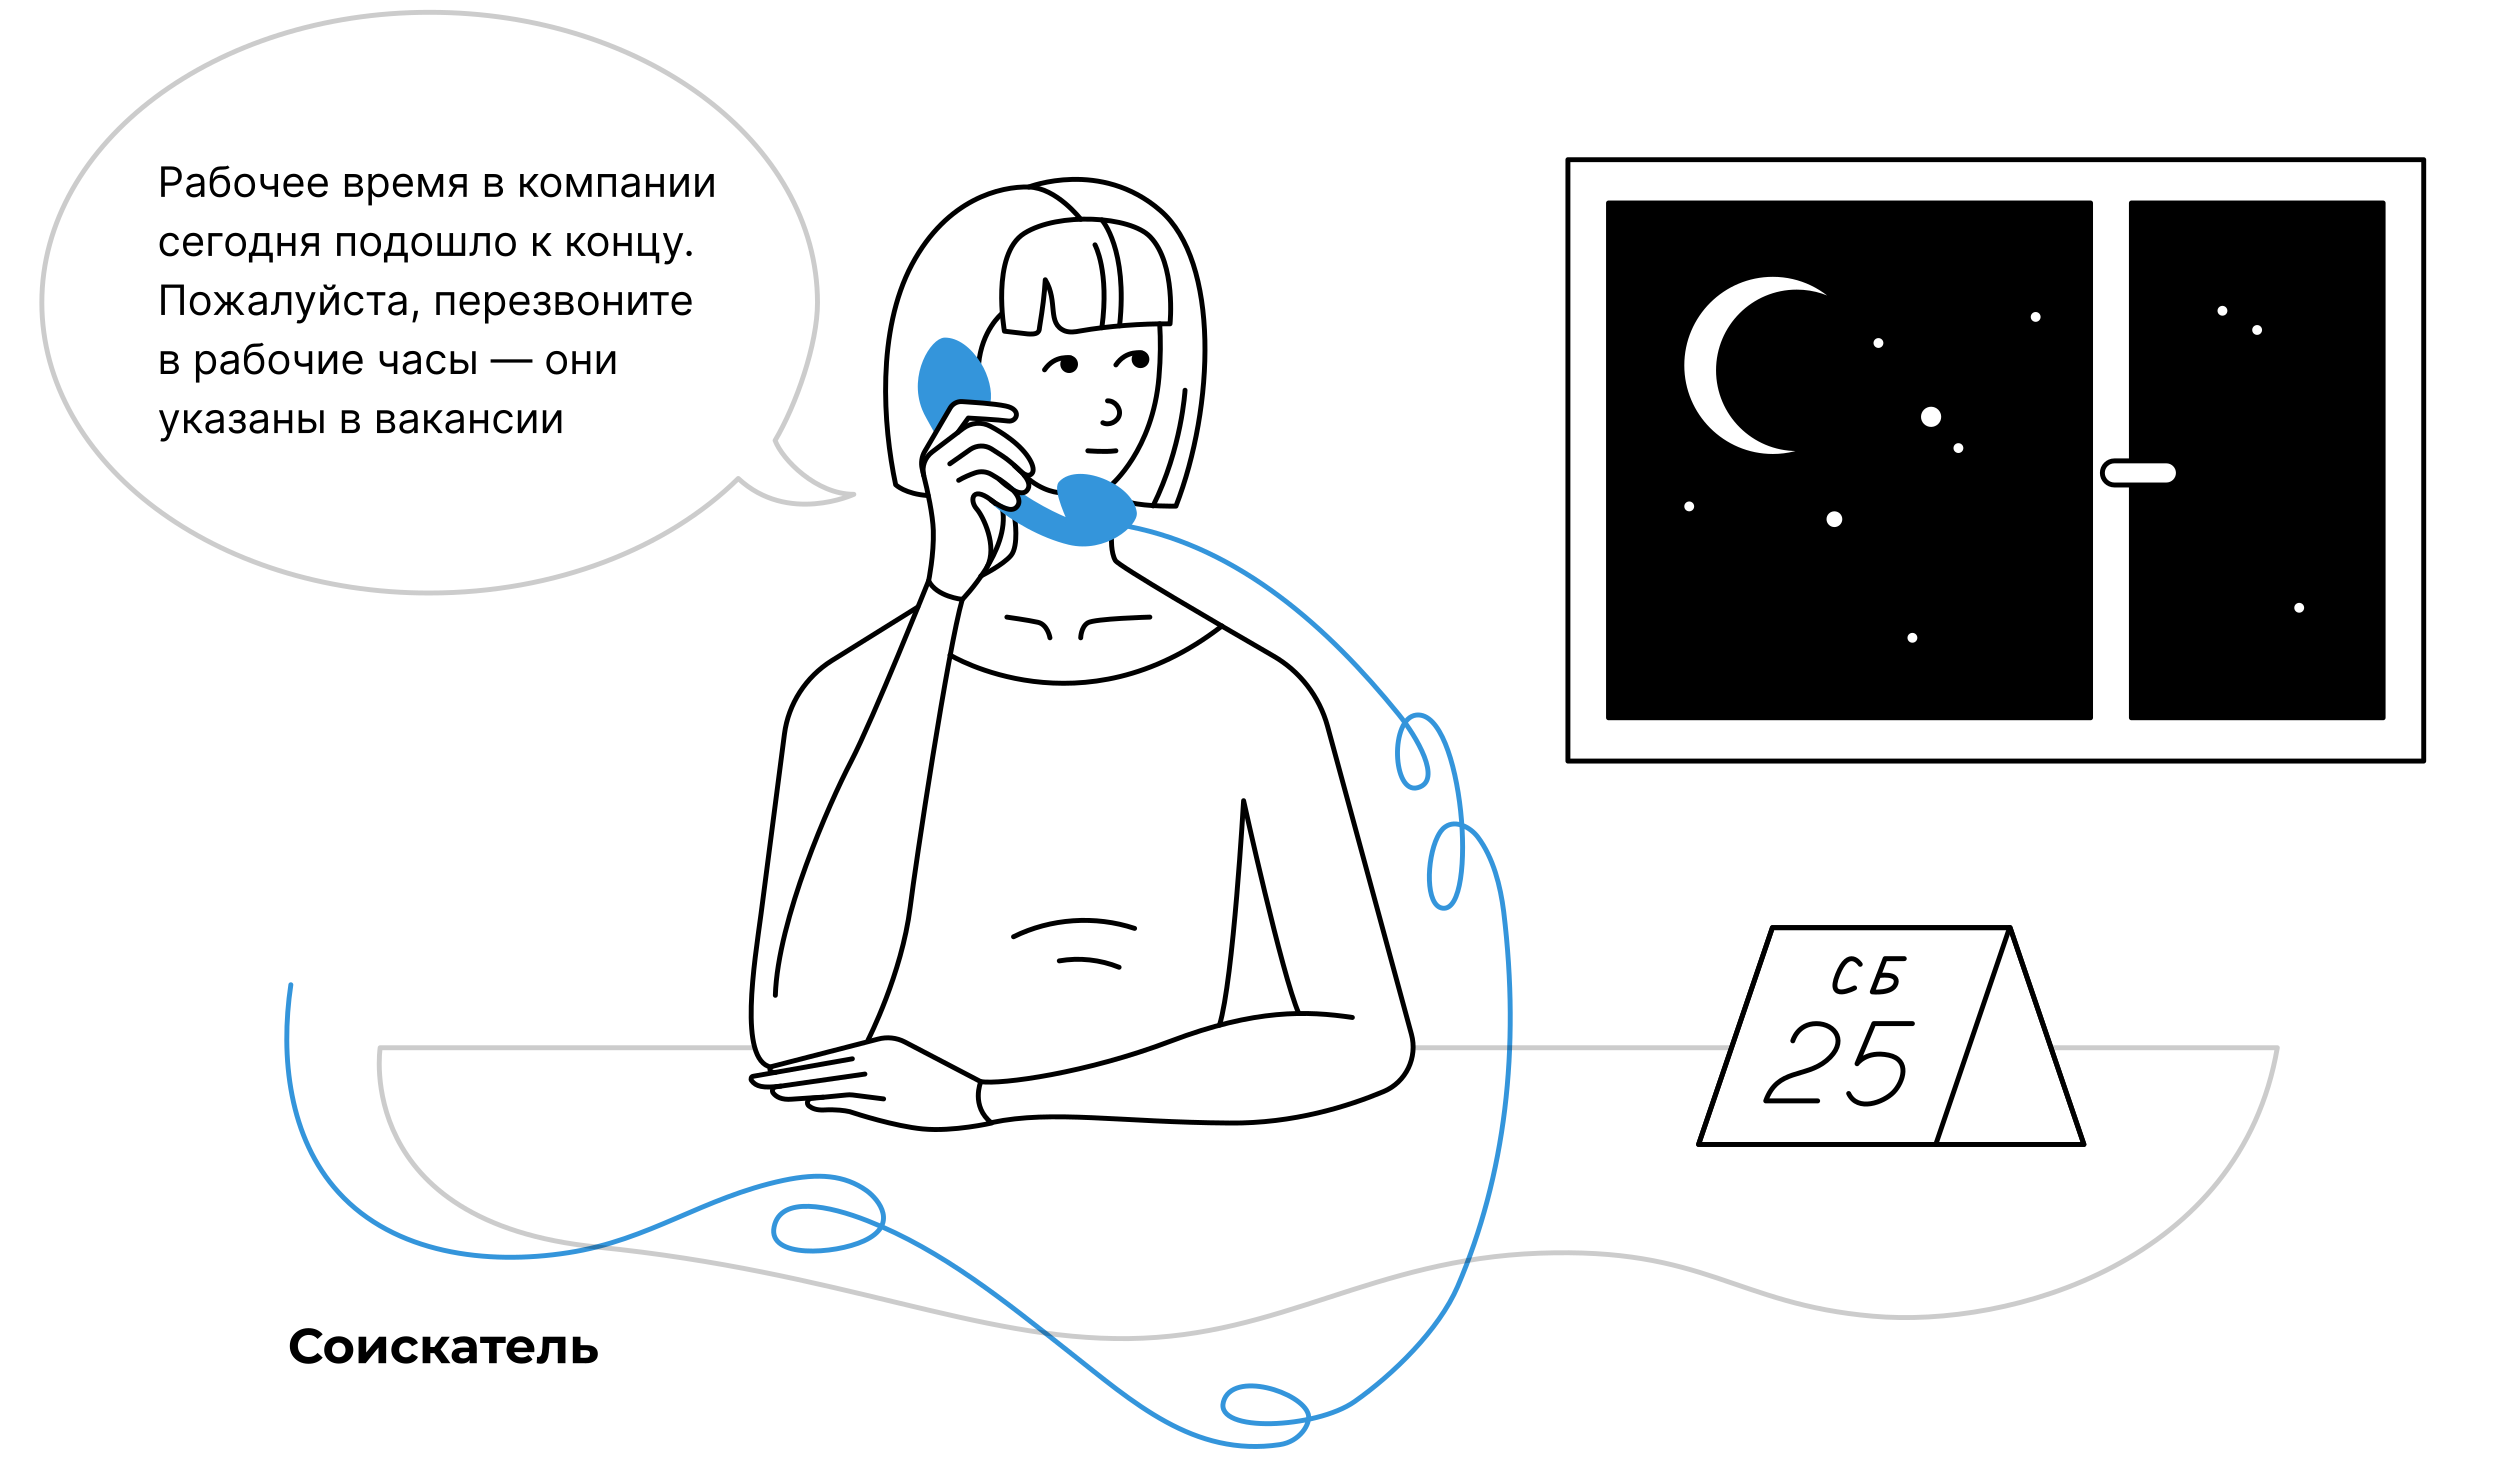 <?xml version="1.0" encoding="UTF-8"?> <svg xmlns="http://www.w3.org/2000/svg" width="1016" height="599" viewBox="0 0 1016 599" fill="none"> <rect width="1016" height="599" fill="white"></rect> <path d="M471.3 131.6C471.7 138.1 471.7 145.4 471 153.3C468.5 182.9 451.6 197.1 451.6 197.1" stroke="black" stroke-width="2" stroke-miterlimit="10" stroke-linecap="round" stroke-linejoin="round"></path> <path d="M430.8 200.2C430.8 200.2 424 200.3 416.3 193.2" stroke="black" stroke-width="2" stroke-miterlimit="10" stroke-linecap="round" stroke-linejoin="round"></path> <path d="M407 127.6C407 127.6 399 134.2 397.7 148" stroke="black" stroke-width="2" stroke-miterlimit="10" stroke-linecap="round" stroke-linejoin="round"></path> <path d="M418.1 76C418.1 76 447.3 64.6 471.5 85.5C495.7 106.3 493.6 165.3 477.9 205.7C477.9 205.7 466 205.9 459.6 204.3" stroke="black" stroke-width="2" stroke-miterlimit="10" stroke-linecap="round" stroke-linejoin="round"></path> <path d="M412.4 210.6C412.4 210.6 414.1 221.8 410.9 225.7C407.7 229.6 398.6 234.1 398.6 234.1" stroke="black" stroke-width="2" stroke-miterlimit="10" stroke-linecap="round" stroke-linejoin="round"></path> <path d="M451.7 218.4C451.7 218.4 451.4 224.6 453.3 227.8C454.6 230 494.1 253.1 517.5 266.6C528.3 272.8 536.2 283.1 539.5 295.1L573.6 420.3C576.2 429.8 571.4 439.8 562.3 443.6C548.2 449.5 525.7 456.7 499.6 456.4C455.1 456.1 427.7 451 403.1 456.2" stroke="black" stroke-width="2" stroke-miterlimit="10" stroke-linecap="round" stroke-linejoin="round"></path> <path d="M475.5 131.6C463.9 131.5 450.4 132.5 439 134.5C436.9 134.9 434.8 135.2 432.8 134.5C425.3 131.5 430.2 122.6 424.8 113.7C424.4 120.1 423.8 124.8 422.5 132.8C422.4 133.6 422.4 134.5 421.8 135C421 135.9 418.7 135.8 417.6 135.7C414.5 135.3 411.3 135 408.2 134.6C408.2 134.6 402.6 103.4 416.3 94.8C430 86.2 459.4 87.7 467.5 96.3C478 107.3 475.5 131.6 475.5 131.6Z" stroke="black" stroke-width="2" stroke-miterlimit="10" stroke-linecap="round" stroke-linejoin="round"></path> <path d="M458.9 214C503.8 222.9 539.6 254.8 568.4 290.3C575.6 299.2 586.4 317.3 576.2 320.1C565.8 323 564.8 291.8 575.6 290.6C594.6 288.5 601 370.6 586.4 369.1C579.2 368.4 579.7 349.2 584.2 340.1C585 338.5 585.9 337 587.4 336C591.6 333.1 597.5 336.1 600.6 340.2C606.9 348.6 609.8 360.1 611.1 370.5C617.9 426.5 611.7 477.9 592.4 522.8C584.8 540.4 566.2 558.6 550.5 569.6C534.8 580.6 493.7 582.5 497.2 569.7C500.8 556.8 529.2 565.7 531.7 574.8C532.7 578.6 528.3 585.9 520.1 587.1C485.1 592.3 460.3 569.7 434.5 549.4C408.7 529.1 383.1 508.1 352.5 496.1C337 490 317.2 485.8 314.6 498.6C311.9 511.5 339.1 509.8 351.1 504.3C365.2 497.8 357.3 487.6 352.2 483.9C343.2 477.5 332.7 476.7 318.4 479.7C285.6 486.7 264 504 230.9 509.1C197.8 514.3 160.2 509.4 137.6 484.6C117.5 462.6 113.8 429.7 118.2 400.2" stroke="#3495DB" stroke-width="2" stroke-miterlimit="10" stroke-linecap="round" stroke-linejoin="round"></path> <path d="M411.9 380.7C427 373.2 445.1 372 461.1 377.3" stroke="black" stroke-width="2" stroke-miterlimit="10" stroke-linecap="round" stroke-linejoin="round"></path> <path d="M430.5 390.5C438.6 389.1 447.1 390 454.8 393.1" stroke="black" stroke-width="2" stroke-miterlimit="10" stroke-linecap="round" stroke-linejoin="round"></path> <path d="M450.1 162.9C453 162.8 455.5 165.8 454.9 168.6C454.3 171.4 450.7 173.1 448.2 171.8" stroke="black" stroke-width="2" stroke-miterlimit="10" stroke-linecap="round" stroke-linejoin="round"></path> <path opacity="0.2" d="M174.616 5C261.655 5 332.231 57.811 332.231 123C332.231 139.833 323.595 164.477 315 179C317.905 186.757 331.747 200.896 347 200.896C347 200.896 320.246 213.274 300.03 194.46C271.219 222.846 225.701 241 174.494 241C87.576 241.165 17 188.189 17 123C17 57.811 87.576 5 174.616 5Z" stroke="black" stroke-width="2" stroke-miterlimit="10" stroke-linecap="round" stroke-linejoin="round"></path> <path d="M401.5 163.5C402.4 159.3 400.8 152.9 397.8 148.1C393.8 141.7 388.7 138.2 384 138.2C379.3 138.2 370.2 152.2 375.7 166.1C376.4 168 378.3 171.1 380.3 174.8L387.7 163L401.5 163.5Z" fill="#3495DB" stroke="#3495DB" stroke-width="2" stroke-miterlimit="10" stroke-linecap="round" stroke-linejoin="round"></path> <path d="M463.5 148.6C464.936 148.6 466.1 147.436 466.1 146C466.1 144.564 464.936 143.4 463.5 143.4C462.064 143.4 460.9 144.564 460.9 146C460.9 147.436 462.064 148.6 463.5 148.6Z" fill="black" stroke="black" stroke-width="2" stroke-miterlimit="10" stroke-linecap="round" stroke-linejoin="round"></path> <path d="M464.2 143.5C464.2 143.5 457.8 142 453.5 148.3" stroke="black" stroke-width="2" stroke-miterlimit="10" stroke-linecap="round" stroke-linejoin="round"></path> <path d="M434.5 150.6C435.936 150.6 437.1 149.436 437.1 148C437.1 146.564 435.936 145.4 434.5 145.4C433.064 145.4 431.9 146.564 431.9 148C431.9 149.436 433.064 150.6 434.5 150.6Z" fill="black" stroke="black" stroke-width="2" stroke-miterlimit="10" stroke-linecap="round" stroke-linejoin="round"></path> <path d="M435.2 145.5C435.2 145.5 428.8 144 424.5 150.3" stroke="black" stroke-width="2" stroke-miterlimit="10" stroke-linecap="round" stroke-linejoin="round"></path> <path d="M407.4 206.8C410.6 223.7 391.1 243.6 391.1 243.6C391.1 243.6 380.5 242.5 377.4 236C377.4 236 379.6 225.4 379.3 215.6C379.1 209.3 377 199.5 375.4 193.2C374.5 189.6 375.9 185.9 378.8 183.7L391.3 174.2C394.6 171.7 399 171.3 402.6 173.3C404.9 174.5 407.7 176.2 410.6 178.4C418.3 184.2 421.1 190.4 419.4 192.4C417.7 194.4 415.2 192.1 412.3 189.3" stroke="black" stroke-width="2" stroke-miterlimit="10" stroke-linecap="round" stroke-linejoin="round"></path> <path d="M410.9 198.4C422.4 207.3 435 212 435 212C435 212 428.8 199.1 431.1 196.5C434.7 192.5 442.4 192.9 449.3 196C456.2 199.1 460.3 203.7 461 208.3C461.7 212.9 449 223.9 434.5 220.4C423.3 217.7 411.3 210.7 404.4 204.6C404.4 204.6 411.5 209.3 414.1 206C416.7 202.7 410.9 198.4 410.9 198.4Z" fill="#3495DB" stroke="#3495DB" stroke-width="2" stroke-miterlimit="10" stroke-linecap="round" stroke-linejoin="round"></path> <path d="M401.2 230.3C405.5 222 399.5 209.7 396.9 206.8C393.8 203.3 395 196.3 404.5 204.6" stroke="black" stroke-width="2" stroke-miterlimit="10" stroke-linecap="round" stroke-linejoin="round"></path> <path d="M402.8 203.3C407.8 206.8 411.4 208.2 413.3 205.9C415.1 203.8 414.7 199.6 402.9 192.8C400.9 191.6 398.4 191.4 396.2 192.2C394.2 192.9 391.8 193.9 389.6 195.2" stroke="black" stroke-width="2" stroke-miterlimit="10" stroke-linecap="round" stroke-linejoin="round"></path> <path d="M406.2 194.9C406.2 194.9 414.2 202.9 417.3 199.4C420.4 195.9 414.1 190.7 410.7 187.8C408.9 186.2 405.6 184.1 402.9 182.4C400.3 180.8 397 180.9 394.4 182.6L386 188.5" stroke="black" stroke-width="2" stroke-miterlimit="10" stroke-linecap="round" stroke-linejoin="round"></path> <path d="M375.4 193.2L374.8 190.6C374.2 188.1 374.6 185.5 375.9 183.3L386.2 165.7C387.2 164.1 389 163.1 390.9 163.2C395.5 163.5 403.9 164 408.7 165C415.5 166.4 413.2 171.6 409.7 171.1C406.2 170.6 393.5 169.9 393.5 169.9L389.3 175.7" stroke="black" stroke-width="2" stroke-miterlimit="10" stroke-linecap="round" stroke-linejoin="round"></path> <path d="M442.1 183.2C442.1 183.2 449.1 183.8 453.5 183.2" stroke="black" stroke-width="2" stroke-miterlimit="10" stroke-linecap="round" stroke-linejoin="round"></path> <path d="M447.8 89.4C447.8 89.4 458.4 101.1 455 132.4" stroke="black" stroke-width="2" stroke-miterlimit="10" stroke-linecap="round" stroke-linejoin="round"></path> <path d="M445 99.5C445 99.5 450.9 110.1 447.8 133.2" stroke="black" stroke-width="2" stroke-miterlimit="10" stroke-linecap="round" stroke-linejoin="round"></path> <path d="M439.2 89.1C439.2 89.1 429.4 76.3 418.1 76C406.8 75.7 384.9 80.7 370.6 107.5C356.3 134.4 358.8 172.6 364 197C364 197 367.9 200.8 377.2 201.4" stroke="black" stroke-width="2" stroke-miterlimit="10" stroke-linecap="round" stroke-linejoin="round"></path> <path d="M481.6 158.6C481.6 158.6 480.3 182.1 468.6 205.6" stroke="black" stroke-width="2" stroke-miterlimit="10" stroke-linecap="round" stroke-linejoin="round"></path> <path d="M426.7 259.2C426.7 259.2 425.8 253.8 421.8 252.9C417.8 252 409.2 250.8 409.2 250.8" stroke="black" stroke-width="2" stroke-miterlimit="10" stroke-linecap="round" stroke-linejoin="round"></path> <path d="M439.2 259.2C439.2 259.2 439.3 254.8 442.1 253.1C444.9 251.4 467.3 250.8 467.3 250.8" stroke="black" stroke-width="2" stroke-miterlimit="10" stroke-linecap="round" stroke-linejoin="round"></path> <path d="M377.4 236C377.4 236 354.8 292.3 345.9 309.4C337 326.5 316.1 373.7 315.1 404.5" stroke="black" stroke-width="2" stroke-miterlimit="10" stroke-linecap="round" stroke-linejoin="round"></path> <path d="M391.1 243.5C385.3 263.5 372 351.7 369.9 368.7C366.5 395.8 352.8 422.6 352.8 422.6" stroke="black" stroke-width="2" stroke-miterlimit="10" stroke-linecap="round" stroke-linejoin="round"></path> <path d="M373 246.7L338 268.5C327.5 275.1 320.4 286 318.8 298.3C315.8 321.4 311 358.3 309.3 371.3C306.7 390.9 299.9 431.1 313.4 433.7" stroke="black" stroke-width="2" stroke-miterlimit="10" stroke-linecap="round" stroke-linejoin="round"></path> <path d="M315.2 435.8C314.4 435.9 313.8 435.8 313.4 435.5C312.6 435 312.8 433.7 313.8 433.4L356.8 422.3C360.5 421.3 364.4 421.7 367.8 423.5L398.6 439.6C406.9 440.8 441.3 436.2 475.8 423.1C510.3 410 531.2 410.8 549.6 413.5" stroke="black" stroke-width="2" stroke-miterlimit="10" stroke-linecap="round" stroke-linejoin="round"></path> <path d="M346.4 430.3L306.1 437.4C305.3 437.5 305 438.5 305.4 439.1C307.2 441.6 310.1 442.3 317.3 441.4" stroke="black" stroke-width="2" stroke-miterlimit="10" stroke-linecap="round" stroke-linejoin="round"></path> <path d="M351.5 436.5L315.3 441.7C314 441.9 313.5 443.4 314.3 444.3C315.4 445.7 317.6 447.1 321.9 446.7C329.8 446.1 334.5 445.9 334.5 445.9" stroke="black" stroke-width="2" stroke-miterlimit="10" stroke-linecap="round" stroke-linejoin="round"></path> <path d="M398.6 439.6C398.6 439.6 394.4 449.6 403 456.4C403 456.4 387.4 460 375 458.8C363.6 457.7 348.1 452.7 345.7 451.9C345.4 451.8 345.2 451.7 344.9 451.7C343.6 451.4 339.9 450.8 334.7 451.1C331.9 451.2 330.1 450.5 328.8 449.5C327.6 448.6 328.1 446.6 329.7 446.4L344 445C344.8 444.9 345.6 444.9 346.5 445L359.1 446.6" stroke="black" stroke-width="2" stroke-miterlimit="10" stroke-linecap="round" stroke-linejoin="round"></path> <path d="M527.8 411.8C521 396.2 505.4 325.4 505.4 325.4C505.4 325.4 501.2 398.5 495.6 416.6" stroke="black" stroke-width="2" stroke-miterlimit="10" stroke-linecap="round" stroke-linejoin="round"></path> <path d="M386.1 266.2C386.1 266.2 439.5 298.7 496.6 254.4" stroke="black" stroke-width="2" stroke-miterlimit="10" stroke-linecap="round" stroke-linejoin="round"></path> <path opacity="0.2" d="M306.7 425.8H154.5C154.5 425.8 143.3 496.8 242.7 506.8C342.1 516.8 397 544.8 458.8 544C520.6 543.2 557.8 511.8 625.6 509.3C693.4 506.8 704.9 530 761.1 534.9C817.3 539.9 910.7 512.6 925.5 425.8H834.1" stroke="black" stroke-width="2" stroke-miterlimit="10" stroke-linecap="round" stroke-linejoin="round"></path> <path opacity="0.2" d="M702.4 425.8H575.1" stroke="black" stroke-width="2" stroke-miterlimit="10" stroke-linecap="round" stroke-linejoin="round"></path> <path d="M816.9 377H720.3L690.3 465.1H846.9L816.9 377Z" stroke="black" stroke-width="2" stroke-miterlimit="10" stroke-linecap="round" stroke-linejoin="round"></path> <path d="M816.7 377L786.7 465.1" stroke="black" stroke-width="2" stroke-miterlimit="10" stroke-linecap="round" stroke-linejoin="round"></path> <path d="M756 391.9C756 391.9 751.4 384.6 746.8 396.1C742.2 407.6 753.7 401.5 753.7 401.5" stroke="black" stroke-width="2" stroke-miterlimit="10" stroke-linecap="round" stroke-linejoin="round"></path> <path d="M763.4 396.5C763.4 396.5 771.8 395.1 770.5 399.7C769.2 404 760.9 403.1 760.9 403.1L766.1 389.6H773.9" stroke="black" stroke-width="2" stroke-miterlimit="10" stroke-linecap="round" stroke-linejoin="round"></path> <path d="M728.6 423C728.6 423 730.5 416 738.2 416C745.9 416 751.3 423.5 742.3 431C733.6 438.2 722.4 434.1 717.6 447.4H738.7" stroke="black" stroke-width="2" stroke-miterlimit="10" stroke-linecap="round" stroke-linejoin="round"></path> <path d="M777.2 416H761.5L754.7 432.3C754.7 432.3 758.5 426.9 767.5 428.8C776.5 430.7 773.5 439.8 769.5 443.9C765.5 448 754.9 452 751.3 444.4" stroke="black" stroke-width="2" stroke-miterlimit="10" stroke-linecap="round" stroke-linejoin="round"></path> <path d="M985 64.9H637.2V309.3H985V64.9Z" stroke="black" stroke-width="2" stroke-miterlimit="10" stroke-linecap="round" stroke-linejoin="round"></path> <path d="M816.9 377H720.3L690.3 465.1H846.9L816.9 377Z" stroke="black" stroke-width="2" stroke-miterlimit="10" stroke-linecap="round" stroke-linejoin="round"></path> <path d="M849.6 82.5H653.7V291.7H849.6V82.5Z" fill="black" stroke="black" stroke-width="2" stroke-miterlimit="10" stroke-linecap="round" stroke-linejoin="round"></path> <path d="M968.5 82.5H866.2V291.7H968.5V82.5Z" fill="black" stroke="black" stroke-width="2" stroke-miterlimit="10" stroke-linecap="round" stroke-linejoin="round"></path> <path d="M880.4 197.1H859.3C856.6 197.1 854.4 194.9 854.4 192.2C854.4 189.5 856.6 187.3 859.3 187.3H880.4C883.1 187.3 885.3 189.5 885.3 192.2C885.3 194.9 883.1 197.1 880.4 197.1Z" fill="white" stroke="black" stroke-width="2" stroke-miterlimit="10" stroke-linecap="round" stroke-linejoin="round"></path> <path d="M730.2 182.3C712.7 182.3 698.4 168.1 698.4 150.5C698.4 132.9 712.6 118.7 730.2 118.7C737.2 118.7 743.6 120.9 748.8 124.7C742 116.7 731.9 111.5 720.5 111.5C700.1 111.5 683.5 128 683.5 148.5C683.5 168.9 700 185.5 720.5 185.5C726.6 185.5 732.4 184 737.5 181.3C735.2 182 732.8 182.3 730.2 182.3Z" fill="white" stroke="black" stroke-width="2" stroke-miterlimit="10" stroke-linecap="round" stroke-linejoin="round"></path> <path d="M784.8 174.5C787.617 174.5 789.9 172.217 789.9 169.4C789.9 166.583 787.617 164.3 784.8 164.3C781.983 164.3 779.7 166.583 779.7 169.4C779.7 172.217 781.983 174.5 784.8 174.5Z" fill="white" stroke="black" stroke-width="2" stroke-miterlimit="10" stroke-linecap="round" stroke-linejoin="round"></path> <path d="M745.5 215.2C747.82 215.2 749.7 213.32 749.7 211C749.7 208.68 747.82 206.8 745.5 206.8C743.18 206.8 741.3 208.68 741.3 211C741.3 213.32 743.18 215.2 745.5 215.2Z" fill="white" stroke="black" stroke-width="2" stroke-miterlimit="10" stroke-linecap="round" stroke-linejoin="round"></path> <path d="M777.2 261.7C778.581 261.7 779.7 260.581 779.7 259.2C779.7 257.819 778.581 256.7 777.2 256.7C775.819 256.7 774.7 257.819 774.7 259.2C774.7 260.581 775.819 261.7 777.2 261.7Z" fill="white" stroke="black" stroke-miterlimit="10" stroke-linecap="round" stroke-linejoin="round"></path> <path d="M903.2 128.8C904.581 128.8 905.7 127.681 905.7 126.3C905.7 124.919 904.581 123.8 903.2 123.8C901.819 123.8 900.7 124.919 900.7 126.3C900.7 127.681 901.819 128.8 903.2 128.8Z" fill="white" stroke="black" stroke-miterlimit="10" stroke-linecap="round" stroke-linejoin="round"></path> <path d="M934.4 249.5C935.781 249.5 936.9 248.381 936.9 247C936.9 245.619 935.781 244.5 934.4 244.5C933.019 244.5 931.9 245.619 931.9 247C931.9 248.381 933.019 249.5 934.4 249.5Z" fill="white" stroke="black" stroke-miterlimit="10" stroke-linecap="round" stroke-linejoin="round"></path> <path d="M686.5 208.3C687.881 208.3 689 207.181 689 205.8C689 204.419 687.881 203.3 686.5 203.3C685.119 203.3 684 204.419 684 205.8C684 207.181 685.119 208.3 686.5 208.3Z" fill="white" stroke="black" stroke-miterlimit="10" stroke-linecap="round" stroke-linejoin="round"></path> <path d="M795.9 184.6C797.281 184.6 798.4 183.481 798.4 182.1C798.4 180.719 797.281 179.6 795.9 179.6C794.519 179.6 793.4 180.719 793.4 182.1C793.4 183.481 794.519 184.6 795.9 184.6Z" fill="white" stroke="black" stroke-miterlimit="10" stroke-linecap="round" stroke-linejoin="round"></path> <path d="M917.3 136.6C918.681 136.6 919.8 135.481 919.8 134.1C919.8 132.719 918.681 131.6 917.3 131.6C915.919 131.6 914.8 132.719 914.8 134.1C914.8 135.481 915.919 136.6 917.3 136.6Z" fill="white" stroke="black" stroke-miterlimit="10" stroke-linecap="round" stroke-linejoin="round"></path> <path d="M827.3 131.3C828.681 131.3 829.8 130.181 829.8 128.8C829.8 127.419 828.681 126.3 827.3 126.3C825.919 126.3 824.8 127.419 824.8 128.8C824.8 130.181 825.919 131.3 827.3 131.3Z" fill="white" stroke="black" stroke-miterlimit="10" stroke-linecap="round" stroke-linejoin="round"></path> <path d="M763.4 141.9C764.781 141.9 765.9 140.781 765.9 139.4C765.9 138.019 764.781 136.9 763.4 136.9C762.019 136.9 760.9 138.019 760.9 139.4C760.9 140.781 762.019 141.9 763.4 141.9Z" fill="white" stroke="black" stroke-miterlimit="10" stroke-linecap="round" stroke-linejoin="round"></path> <path d="M65.497 80H66.994V75.484H69.699C72.579 75.484 73.876 73.734 73.876 71.548C73.876 69.363 72.579 67.636 69.675 67.636H65.497V80ZM66.994 74.156V68.965H69.626C71.637 68.965 72.403 70.063 72.403 71.548C72.403 73.033 71.637 74.156 69.651 74.156H66.994Z" fill="black"></path> <path d="M78.824 80.217C80.442 80.217 81.287 79.348 81.577 78.744H81.649V80H83.074V73.891C83.074 70.945 80.828 70.606 79.645 70.606C78.244 70.606 76.65 71.09 75.926 72.78L77.278 73.263C77.592 72.587 78.335 71.862 79.693 71.862C81.003 71.862 81.649 72.556 81.649 73.746V73.794C81.649 74.482 80.949 74.422 79.258 74.639C77.538 74.863 75.66 75.243 75.66 77.368C75.66 79.179 77.061 80.217 78.824 80.217ZM79.041 78.938C77.906 78.938 77.085 78.43 77.085 77.44C77.085 76.354 78.075 76.016 79.186 75.871C79.79 75.798 81.407 75.629 81.649 75.34V76.644C81.649 77.803 80.731 78.938 79.041 78.938Z" fill="black"></path> <path d="M92.556 67.25C92.103 67.63 91.427 67.63 90.48 67.624C90.172 67.624 89.834 67.624 89.465 67.636C86.64 67.709 85.24 69.858 85.24 73.987V74.977C85.24 78.406 86.906 80.193 89.393 80.193C91.874 80.193 93.522 78.394 93.522 75.484C93.522 72.562 91.85 71.017 89.683 71.017C88.409 71.017 87.22 71.548 86.592 72.707H86.471C86.664 70.317 87.558 69.037 89.49 68.965C91.204 68.892 92.436 68.94 93.281 68.119L92.556 67.25ZM89.393 78.913C87.703 78.913 86.664 77.561 86.664 75.484C86.694 73.456 87.715 72.297 89.369 72.297C91.065 72.297 92.097 73.456 92.097 75.484C92.097 77.573 91.071 78.913 89.393 78.913Z" fill="black"></path> <path d="M99.469 80.193C101.98 80.193 103.67 78.285 103.67 75.412C103.67 72.514 101.98 70.606 99.469 70.606C96.957 70.606 95.267 72.514 95.267 75.412C95.267 78.285 96.957 80.193 99.469 80.193ZM99.469 78.913C97.561 78.913 96.692 77.271 96.692 75.412C96.692 73.553 97.561 71.886 99.469 71.886C101.376 71.886 102.246 73.553 102.246 75.412C102.246 77.271 101.376 78.913 99.469 78.913Z" fill="black"></path> <path d="M112.993 70.727H111.568V75.43C110.88 75.629 110.174 75.75 109.322 75.75C108.163 75.75 107.27 75.098 107.27 73.673V70.703H105.845V73.673C105.845 75.943 107.221 77.078 109.322 77.078C110.198 77.078 110.898 76.963 111.568 76.764V80H112.993V70.727Z" fill="black"></path> <path d="M119.495 80.193C121.378 80.193 122.754 79.251 123.189 77.851L121.813 77.465C121.451 78.43 120.611 78.913 119.495 78.913C117.822 78.913 116.669 77.833 116.603 75.847H123.334V75.243C123.334 71.79 121.281 70.606 119.35 70.606C116.838 70.606 115.172 72.587 115.172 75.436C115.172 78.285 116.814 80.193 119.495 80.193ZM116.603 74.615C116.699 73.172 117.72 71.886 119.35 71.886C120.895 71.886 121.885 73.046 121.885 74.615H116.603Z" fill="black"></path> <path d="M129.389 80.193C131.273 80.193 132.649 79.251 133.084 77.851L131.707 77.465C131.345 78.43 130.506 78.913 129.389 78.913C127.717 78.913 126.564 77.833 126.497 75.847H133.229V75.243C133.229 71.79 131.176 70.606 129.244 70.606C126.733 70.606 125.067 72.587 125.067 75.436C125.067 78.285 126.709 80.193 129.389 80.193ZM126.497 74.615C126.594 73.172 127.614 71.886 129.244 71.886C130.79 71.886 131.78 73.046 131.78 74.615H126.497Z" fill="black"></path> <path d="M140.177 80H144.548C146.431 80 147.566 78.938 147.566 77.513C147.566 76.058 146.462 75.273 145.441 75.122C146.486 74.905 147.228 74.319 147.228 73.19C147.228 71.711 145.96 70.727 143.968 70.727H140.177V80ZM141.529 78.696V75.847H144.548C145.526 75.847 146.117 76.432 146.117 77.392C146.117 78.201 145.526 78.696 144.548 78.696H141.529ZM141.529 74.615V72.031H143.968C145.109 72.031 145.803 72.508 145.803 73.287C145.803 74.114 145.109 74.615 143.968 74.615H141.529Z" fill="black"></path> <path d="M149.723 83.477H151.148V78.575H151.268C151.582 79.082 152.186 80.193 153.973 80.193C156.291 80.193 157.909 78.334 157.909 75.388C157.909 72.466 156.291 70.606 153.949 70.606C152.138 70.606 151.582 71.717 151.268 72.2H151.099V70.727H149.723V83.477ZM151.124 75.364C151.124 73.287 152.041 71.886 153.78 71.886C155.591 71.886 156.484 73.408 156.484 75.364C156.484 77.344 155.567 78.913 153.78 78.913C152.065 78.913 151.124 77.465 151.124 75.364Z" fill="black"></path> <path d="M163.97 80.193C165.854 80.193 167.23 79.251 167.665 77.851L166.288 77.465C165.926 78.43 165.087 78.913 163.97 78.913C162.298 78.913 161.145 77.833 161.078 75.847H167.81V75.243C167.81 71.79 165.757 70.606 163.825 70.606C161.314 70.606 159.648 72.587 159.648 75.436C159.648 78.285 161.29 80.193 163.97 80.193ZM161.078 74.615C161.175 73.172 162.195 71.886 163.825 71.886C165.371 71.886 166.361 73.046 166.361 74.615H161.078Z" fill="black"></path> <path d="M175.048 78.068L171.86 70.727H169.977V80H171.402V72.774L174.468 80H175.627L178.694 72.907V80H180.119V70.727H178.284L175.048 78.068Z" fill="black"></path> <path d="M188.305 80H189.657V70.727H185.842C183.844 70.727 182.63 71.772 182.63 73.48C182.63 74.754 183.27 75.659 184.387 76.04L182.123 80H183.669L185.818 76.233H188.305V80ZM188.305 74.905H185.673C184.665 74.905 184.055 74.368 184.055 73.48C184.055 72.581 184.731 72.031 185.842 72.031H188.305V74.905Z" fill="black"></path> <path d="M197.054 80H201.425C203.308 80 204.443 78.938 204.443 77.513C204.443 76.058 203.338 75.273 202.318 75.122C203.363 74.905 204.105 74.319 204.105 73.19C204.105 71.711 202.837 70.727 200.845 70.727H197.054V80ZM198.406 78.696V75.847H201.425C202.403 75.847 202.994 76.432 202.994 77.392C202.994 78.201 202.403 78.696 201.425 78.696H198.406ZM198.406 74.615V72.031H200.845C201.986 72.031 202.68 72.508 202.68 73.287C202.68 74.114 201.986 74.615 200.845 74.615H198.406Z" fill="black"></path> <path d="M211.381 80H212.806V76.088H214.086L217.128 80H218.964L215.172 75.195L218.915 70.727H217.08L213.748 74.76H212.806V70.727H211.381V80Z" fill="black"></path> <path d="M223.897 80.193C226.409 80.193 228.099 78.285 228.099 75.412C228.099 72.514 226.409 70.606 223.897 70.606C221.386 70.606 219.696 72.514 219.696 75.412C219.696 78.285 221.386 80.193 223.897 80.193ZM223.897 78.913C221.99 78.913 221.12 77.271 221.12 75.412C221.12 73.553 221.99 71.886 223.897 71.886C225.805 71.886 226.674 73.553 226.674 75.412C226.674 77.271 225.805 78.913 223.897 78.913Z" fill="black"></path> <path d="M235.345 78.068L232.157 70.727H230.274V80H231.698V72.774L234.765 80H235.924L238.991 72.907V80H240.416V70.727H238.581L235.345 78.068Z" fill="black"></path> <path d="M243.024 80H244.448V72.055H248.892V80H250.316V70.727H243.024V80Z" fill="black"></path> <path d="M255.647 80.217C257.265 80.217 258.11 79.348 258.4 78.744H258.472V80H259.897V73.891C259.897 70.945 257.651 70.606 256.468 70.606C255.067 70.606 253.474 71.09 252.749 72.78L254.102 73.263C254.415 72.587 255.158 71.862 256.516 71.862C257.826 71.862 258.472 72.556 258.472 73.746V73.794C258.472 74.482 257.772 74.422 256.082 74.639C254.361 74.863 252.484 75.243 252.484 77.368C252.484 79.179 253.884 80.217 255.647 80.217ZM255.864 78.938C254.729 78.938 253.908 78.43 253.908 77.44C253.908 76.354 254.898 76.016 256.009 75.871C256.613 75.798 258.231 75.629 258.472 75.34V76.644C258.472 77.803 257.555 78.938 255.864 78.938Z" fill="black"></path> <path d="M263.922 70.727H262.497V80H263.922V76.04H268.365V80H269.79V70.727H268.365V74.712H263.922V70.727Z" fill="black"></path> <path d="M273.817 77.899V70.727H272.392V80H274.058L278.501 72.828V80H279.926V70.727H278.284L273.817 77.899Z" fill="black"></path> <path d="M283.96 77.899V70.727H282.535V80H284.202L288.645 72.828V80H290.07V70.727H288.428L283.96 77.899Z" fill="black"></path> <path d="M69.071 104.193C71.124 104.193 72.476 102.938 72.717 101.295H71.293C71.027 102.31 70.182 102.913 69.071 102.913C67.381 102.913 66.294 101.513 66.294 99.364C66.294 97.263 67.405 95.886 69.071 95.886C70.327 95.886 71.075 96.659 71.293 97.504H72.717C72.476 95.766 71.003 94.606 69.047 94.606C66.536 94.606 64.869 96.587 64.869 99.412C64.869 102.189 66.463 104.193 69.071 104.193Z" fill="black"></path> <path d="M78.688 104.193C80.571 104.193 81.948 103.251 82.382 101.851L81.006 101.464C80.644 102.43 79.805 102.913 78.688 102.913C77.016 102.913 75.863 101.833 75.796 99.847H82.527V99.243C82.527 95.79 80.475 94.606 78.543 94.606C76.032 94.606 74.365 96.587 74.365 99.436C74.365 102.286 76.007 104.193 78.688 104.193ZM75.796 98.615C75.893 97.172 76.913 95.886 78.543 95.886C80.088 95.886 81.079 97.046 81.079 98.615H75.796Z" fill="black"></path> <path d="M90.418 94.727H84.695V104H86.119V96.055H90.418V94.727Z" fill="black"></path> <path d="M95.783 104.193C98.294 104.193 99.985 102.286 99.985 99.412C99.985 96.514 98.294 94.606 95.783 94.606C93.272 94.606 91.581 96.514 91.581 99.412C91.581 102.286 93.272 104.193 95.783 104.193ZM95.783 102.913C93.875 102.913 93.006 101.271 93.006 99.412C93.006 97.553 93.875 95.886 95.783 95.886C97.691 95.886 98.56 97.553 98.56 99.412C98.56 101.271 97.691 102.913 95.783 102.913Z" fill="black"></path> <path d="M101.169 106.656H102.594V104H109.452V106.656H110.877V102.672H109.452V94.727H103.56L103.246 98.398C103.023 100.994 102.691 101.887 101.942 102.672H101.169V106.656ZM103.56 102.672C104.212 101.815 104.447 100.336 104.647 98.398L104.888 96.055H108.027V102.672H103.56Z" fill="black"></path> <path d="M114.193 94.727H112.768V104H114.193V100.04H118.636V104H120.061V94.727H118.636V98.712H114.193V94.727Z" fill="black"></path> <path d="M128.241 104H129.593V94.727H125.777C123.779 94.727 122.566 95.772 122.566 97.48C122.566 98.754 123.206 99.659 124.323 100.04L122.059 104H123.604L125.753 100.233H128.241V104ZM128.241 98.905H125.608C124.6 98.905 123.991 98.368 123.991 97.48C123.991 96.581 124.667 96.031 125.777 96.031H128.241V98.905Z" fill="black"></path> <path d="M136.99 104H138.414V96.055H142.857V104H144.282V94.727H136.99V104Z" fill="black"></path> <path d="M150.651 104.193C153.163 104.193 154.853 102.286 154.853 99.412C154.853 96.514 153.163 94.606 150.651 94.606C148.14 94.606 146.449 96.514 146.449 99.412C146.449 102.286 148.14 104.193 150.651 104.193ZM150.651 102.913C148.743 102.913 147.874 101.271 147.874 99.412C147.874 97.553 148.743 95.886 150.651 95.886C152.559 95.886 153.428 97.553 153.428 99.412C153.428 101.271 152.559 102.913 150.651 102.913Z" fill="black"></path> <path d="M156.038 106.656H157.462V104H164.32V106.656H165.745V102.672H164.32V94.727H158.428L158.114 98.398C157.891 100.994 157.559 101.887 156.81 102.672H156.038V106.656ZM158.428 102.672C159.08 101.815 159.316 100.336 159.515 98.398L159.756 96.055H162.896V102.672H158.428Z" fill="black"></path> <path d="M171.403 104.193C173.914 104.193 175.605 102.286 175.605 99.412C175.605 96.514 173.914 94.606 171.403 94.606C168.892 94.606 167.201 96.514 167.201 99.412C167.201 102.286 168.892 104.193 171.403 104.193ZM171.403 102.913C169.495 102.913 168.626 101.271 168.626 99.412C168.626 97.553 169.495 95.886 171.403 95.886C173.311 95.886 174.18 97.553 174.18 99.412C174.18 101.271 173.311 102.913 171.403 102.913Z" fill="black"></path> <path d="M177.78 94.727V104H189.057V94.727H187.632V102.672H184.13V94.727H182.706V102.672H179.204V94.727H177.78Z" fill="black"></path> <path d="M190.837 104H191.32C193.373 104 193.965 102.406 194.097 99.364L194.242 96.055H197.647V104H199.072V94.727H192.89L192.721 98.832C192.6 101.947 192.286 102.672 191.176 102.672H190.837V104Z" fill="black"></path> <path d="M205.453 104.193C207.964 104.193 209.655 102.286 209.655 99.412C209.655 96.514 207.964 94.606 205.453 94.606C202.942 94.606 201.251 96.514 201.251 99.412C201.251 102.286 202.942 104.193 205.453 104.193ZM205.453 102.913C203.545 102.913 202.676 101.271 202.676 99.412C202.676 97.553 203.545 95.886 205.453 95.886C207.361 95.886 208.23 97.553 208.23 99.412C208.23 101.271 207.361 102.913 205.453 102.913Z" fill="black"></path> <path d="M216.611 104H218.035V100.088H219.315L222.358 104H224.193L220.402 99.195L224.145 94.727H222.31L218.977 98.76H218.035V94.727H216.611V104Z" fill="black"></path> <path d="M230.523 104H231.947V100.088H233.227L236.27 104H238.105L234.314 99.195L238.057 94.727H236.222L232.889 98.76H231.947V94.727H230.523V104Z" fill="black"></path> <path d="M243.039 104.193C245.55 104.193 247.241 102.286 247.241 99.412C247.241 96.514 245.55 94.606 243.039 94.606C240.527 94.606 238.837 96.514 238.837 99.412C238.837 102.286 240.527 104.193 243.039 104.193ZM243.039 102.913C241.131 102.913 240.262 101.271 240.262 99.412C240.262 97.553 241.131 95.886 243.039 95.886C244.947 95.886 245.816 97.553 245.816 99.412C245.816 101.271 244.947 102.913 243.039 102.913Z" fill="black"></path> <path d="M250.84 94.727H249.415V104H250.84V100.04H255.283V104H256.708V94.727H255.283V98.712H250.84V94.727Z" fill="black"></path> <path d="M266.602 94.727H265.178V102.672H260.735V94.727H259.31V104H266.482V106.994H267.906V102.672H266.602V94.727Z" fill="black"></path> <path d="M271.019 107.453C272.304 107.453 273.216 106.771 273.747 105.352L277.695 94.751L276.138 94.727L273.578 102.116H273.482L270.922 94.727H269.376L272.805 104.048L272.54 104.773C272.033 106.161 271.381 106.294 270.342 106.028L269.98 107.284C270.125 107.357 270.536 107.453 271.019 107.453Z" fill="black"></path> <path d="M280.038 104.097C280.635 104.097 281.124 103.608 281.124 103.01C281.124 102.412 280.635 101.923 280.038 101.923C279.44 101.923 278.951 102.412 278.951 103.01C278.951 103.608 279.44 104.097 280.038 104.097Z" fill="black"></path> <path d="M74.746 115.636H65.521V128H67.019V116.964H73.249V128H74.746V115.636Z" fill="black"></path> <path d="M81.34 128.193C83.851 128.193 85.541 126.286 85.541 123.412C85.541 120.514 83.851 118.607 81.34 118.607C78.828 118.607 77.138 120.514 77.138 123.412C77.138 126.286 78.828 128.193 81.34 128.193ZM81.34 126.913C79.432 126.913 78.563 125.271 78.563 123.412C78.563 121.553 79.432 119.886 81.34 119.886C83.247 119.886 84.117 121.553 84.117 123.412C84.117 125.271 83.247 126.913 81.34 126.913Z" fill="black"></path> <path d="M86.755 128H88.469L91.633 124.016H92.357V128H93.782V124.016H94.506L97.645 128H99.36L95.617 123.291L99.312 118.727H97.621L94.53 122.688H93.782V118.727H92.357V122.688H91.584L88.493 118.727H86.803L90.522 123.291L86.755 128Z" fill="black"></path> <path d="M104.125 128.217C105.742 128.217 106.588 127.348 106.877 126.744H106.95V128H108.375V121.891C108.375 118.945 106.129 118.607 104.946 118.607C103.545 118.607 101.951 119.089 101.227 120.78L102.579 121.263C102.893 120.587 103.636 119.862 104.994 119.862C106.304 119.862 106.95 120.556 106.95 121.746V121.794C106.95 122.482 106.25 122.422 104.559 122.639C102.839 122.863 100.961 123.243 100.961 125.368C100.961 127.179 102.362 128.217 104.125 128.217ZM104.342 126.938C103.207 126.938 102.386 126.43 102.386 125.44C102.386 124.354 103.376 124.016 104.487 123.871C105.09 123.798 106.708 123.629 106.95 123.339V124.643C106.95 125.803 106.032 126.938 104.342 126.938Z" fill="black"></path> <path d="M110.154 128H110.637C112.689 128 113.281 126.406 113.414 123.364L113.559 120.055H116.964V128H118.388V118.727H112.206L112.037 122.832C111.917 125.947 111.603 126.672 110.492 126.672H110.154V128Z" fill="black"></path> <path d="M121.588 131.453C122.874 131.453 123.785 130.771 124.317 129.352L128.265 118.751L126.707 118.727L124.148 126.116H124.051L121.491 118.727H119.946L123.375 128.048L123.109 128.773C122.602 130.161 121.95 130.294 120.912 130.028L120.549 131.284C120.694 131.357 121.105 131.453 121.588 131.453Z" fill="black"></path> <path d="M131.574 125.899V118.727H130.15V128H131.816L136.259 120.828V128H137.684V118.727H136.042L131.574 125.899ZM135.1 115.636C135.1 116.264 134.762 116.82 133.917 116.82C133.072 116.82 132.758 116.264 132.758 115.636H131.43C131.43 116.94 132.395 117.858 133.917 117.858C135.462 117.858 136.428 116.94 136.428 115.636H135.1Z" fill="black"></path> <path d="M144.06 128.193C146.113 128.193 147.465 126.938 147.707 125.295H146.282C146.016 126.31 145.171 126.913 144.06 126.913C142.37 126.913 141.283 125.513 141.283 123.364C141.283 121.263 142.394 119.886 144.06 119.886C145.316 119.886 146.065 120.659 146.282 121.504H147.707C147.465 119.766 145.992 118.607 144.036 118.607C141.525 118.607 139.859 120.587 139.859 123.412C139.859 126.189 141.452 128.193 144.06 128.193Z" fill="black"></path> <path d="M149.059 120.055H152.126V128H153.55V120.055H156.593V118.727H149.059V120.055Z" fill="black"></path> <path d="M160.918 128.217C162.536 128.217 163.382 127.348 163.671 126.744H163.744V128H165.168V121.891C165.168 118.945 162.923 118.607 161.739 118.607C160.339 118.607 158.745 119.089 158.021 120.78L159.373 121.263C159.687 120.587 160.429 119.862 161.788 119.862C163.098 119.862 163.744 120.556 163.744 121.746V121.794C163.744 122.482 163.043 122.422 161.353 122.639C159.633 122.863 157.755 123.243 157.755 125.368C157.755 127.179 159.156 128.217 160.918 128.217ZM161.136 126.938C160.001 126.938 159.18 126.43 159.18 125.44C159.18 124.354 160.17 124.016 161.281 123.871C161.884 123.798 163.502 123.629 163.744 123.339V124.643C163.744 125.803 162.826 126.938 161.136 126.938Z" fill="black"></path> <path d="M169.894 126.31H168.348L168.276 126.986C168.101 128.622 167.757 130.252 167.6 131.018H168.686C168.976 130.197 169.592 128.338 169.797 126.962L169.894 126.31Z" fill="black"></path> <path d="M177.315 128H178.739V120.055H183.183V128H184.607V118.727H177.315V128Z" fill="black"></path> <path d="M191.097 128.193C192.981 128.193 194.357 127.251 194.792 125.851L193.415 125.464C193.053 126.43 192.214 126.913 191.097 126.913C189.425 126.913 188.272 125.833 188.205 123.847H194.937V123.243C194.937 119.79 192.884 118.607 190.952 118.607C188.441 118.607 186.775 120.587 186.775 123.436C186.775 126.286 188.417 128.193 191.097 128.193ZM188.205 122.615C188.302 121.172 189.322 119.886 190.952 119.886C192.498 119.886 193.488 121.045 193.488 122.615H188.205Z" fill="black"></path> <path d="M197.104 131.477H198.529V126.575H198.649C198.963 127.082 199.567 128.193 201.354 128.193C203.672 128.193 205.29 126.334 205.29 123.388C205.29 120.466 203.672 118.607 201.33 118.607C199.519 118.607 198.963 119.717 198.649 120.2H198.48V118.727H197.104V131.477ZM198.504 123.364C198.504 121.287 199.422 119.886 201.161 119.886C202.972 119.886 203.865 121.408 203.865 123.364C203.865 125.344 202.948 126.913 201.161 126.913C199.446 126.913 198.504 125.464 198.504 123.364Z" fill="black"></path> <path d="M211.351 128.193C213.235 128.193 214.611 127.251 215.046 125.851L213.669 125.464C213.307 126.43 212.468 126.913 211.351 126.913C209.679 126.913 208.526 125.833 208.459 123.847H215.19V123.243C215.19 119.79 213.138 118.607 211.206 118.607C208.695 118.607 207.029 120.587 207.029 123.436C207.029 126.286 208.671 128.193 211.351 128.193ZM208.459 122.615C208.556 121.172 209.576 119.886 211.206 119.886C212.752 119.886 213.742 121.045 213.742 122.615H208.459Z" fill="black"></path> <path d="M216.778 125.634C216.826 127.155 218.281 128.193 220.255 128.193C222.284 128.193 223.757 127.107 223.757 125.416C223.757 124.257 223.063 123.315 222.018 123.243V123.146C222.9 122.875 223.564 122.235 223.564 121.19C223.564 119.723 222.308 118.607 220.352 118.607C218.42 118.607 217.044 119.669 216.996 121.166H218.493C218.535 120.4 219.338 119.862 220.424 119.862C221.505 119.862 222.115 120.412 222.115 121.239C222.115 122.011 221.584 122.591 220.449 122.591H218.855V123.871H220.449C221.584 123.871 222.308 124.493 222.308 125.416C222.308 126.473 221.372 126.913 220.231 126.913C219.114 126.913 218.366 126.473 218.299 125.634H216.778Z" fill="black"></path> <path d="M225.758 128H230.129C232.012 128 233.147 126.937 233.147 125.513C233.147 124.058 232.043 123.273 231.022 123.122C232.067 122.905 232.809 122.319 232.809 121.19C232.809 119.711 231.542 118.727 229.549 118.727H225.758V128ZM227.11 126.696V123.847H230.129C231.107 123.847 231.698 124.432 231.698 125.392C231.698 126.201 231.107 126.696 230.129 126.696H227.11ZM227.11 122.615V120.031H229.549C230.69 120.031 231.385 120.508 231.385 121.287C231.385 122.114 230.69 122.615 229.549 122.615H227.11Z" fill="black"></path> <path d="M239.071 128.193C241.582 128.193 243.273 126.286 243.273 123.412C243.273 120.514 241.582 118.607 239.071 118.607C236.56 118.607 234.869 120.514 234.869 123.412C234.869 126.286 236.56 128.193 239.071 128.193ZM239.071 126.913C237.163 126.913 236.294 125.271 236.294 123.412C236.294 121.553 237.163 119.886 239.071 119.886C240.979 119.886 241.848 121.553 241.848 123.412C241.848 125.271 240.979 126.913 239.071 126.913Z" fill="black"></path> <path d="M246.872 118.727H245.448V128H246.872V124.04H251.315V128H252.74V118.727H251.315V122.712H246.872V118.727Z" fill="black"></path> <path d="M256.767 125.899V118.727H255.342V128H257.008L261.451 120.828V128H262.876V118.727H261.234L256.767 125.899Z" fill="black"></path> <path d="M264.224 120.055H267.291V128H268.715V120.055H271.758V118.727H264.224V120.055Z" fill="black"></path> <path d="M277.243 128.193C279.126 128.193 280.503 127.251 280.937 125.851L279.561 125.464C279.199 126.43 278.359 126.913 277.243 126.913C275.57 126.913 274.417 125.833 274.351 123.847H281.082V123.243C281.082 119.79 279.03 118.607 277.098 118.607C274.586 118.607 272.92 120.587 272.92 123.436C272.92 126.286 274.562 128.193 277.243 128.193ZM274.351 122.615C274.447 121.172 275.468 119.886 277.098 119.886C278.643 119.886 279.633 121.045 279.633 122.615H274.351Z" fill="black"></path> <path d="M65.304 152H69.675C71.558 152 72.693 150.938 72.693 149.513C72.693 148.058 71.588 147.273 70.568 147.122C71.613 146.905 72.355 146.319 72.355 145.19C72.355 143.711 71.087 142.727 69.095 142.727H65.304V152ZM66.656 150.696V147.847H69.675C70.653 147.847 71.244 148.432 71.244 149.392C71.244 150.201 70.653 150.696 69.675 150.696H66.656ZM66.656 146.615V144.031H69.095C70.236 144.031 70.93 144.508 70.93 145.287C70.93 146.114 70.236 146.615 69.095 146.615H66.656Z" fill="black"></path> <path d="M79.631 155.477H81.056V150.575H81.177C81.49 151.082 82.094 152.193 83.881 152.193C86.199 152.193 87.817 150.334 87.817 147.388C87.817 144.466 86.199 142.607 83.857 142.607C82.046 142.607 81.49 143.717 81.177 144.2H81.008V142.727H79.631V155.477ZM81.032 147.364C81.032 145.287 81.949 143.886 83.688 143.886C85.499 143.886 86.392 145.408 86.392 147.364C86.392 149.344 85.475 150.913 83.688 150.913C81.974 150.913 81.032 149.464 81.032 147.364Z" fill="black"></path> <path d="M92.719 152.217C94.337 152.217 95.182 151.348 95.472 150.744H95.544V152H96.969V145.891C96.969 142.945 94.724 142.607 93.54 142.607C92.14 142.607 90.546 143.089 89.822 144.78L91.174 145.263C91.488 144.587 92.23 143.862 93.589 143.862C94.899 143.862 95.544 144.556 95.544 145.746V145.794C95.544 146.482 94.844 146.422 93.154 146.639C91.433 146.863 89.556 147.243 89.556 149.368C89.556 151.179 90.957 152.217 92.719 152.217ZM92.937 150.938C91.802 150.938 90.981 150.43 90.981 149.44C90.981 148.354 91.971 148.016 93.082 147.871C93.685 147.798 95.303 147.629 95.544 147.339V148.643C95.544 149.803 94.627 150.938 92.937 150.938Z" fill="black"></path> <path d="M106.452 139.25C105.999 139.63 105.323 139.63 104.375 139.624C104.067 139.624 103.729 139.624 103.361 139.636C100.536 139.709 99.135 141.858 99.135 145.987V146.977C99.135 150.406 100.801 152.193 103.288 152.193C105.77 152.193 107.418 150.394 107.418 147.484C107.418 144.562 105.745 143.017 103.578 143.017C102.304 143.017 101.115 143.548 100.487 144.707H100.367C100.56 142.317 101.453 141.037 103.385 140.964C105.099 140.892 106.331 140.94 107.176 140.119L106.452 139.25ZM103.288 150.913C101.598 150.913 100.56 149.561 100.56 147.484C100.59 145.456 101.61 144.297 103.264 144.297C104.961 144.297 105.993 145.456 105.993 147.484C105.993 149.573 104.967 150.913 103.288 150.913Z" fill="black"></path> <path d="M113.364 152.193C115.875 152.193 117.566 150.286 117.566 147.412C117.566 144.514 115.875 142.607 113.364 142.607C110.853 142.607 109.162 144.514 109.162 147.412C109.162 150.286 110.853 152.193 113.364 152.193ZM113.364 150.913C111.456 150.913 110.587 149.271 110.587 147.412C110.587 145.553 111.456 143.886 113.364 143.886C115.272 143.886 116.141 145.553 116.141 147.412C116.141 149.271 115.272 150.913 113.364 150.913Z" fill="black"></path> <path d="M126.888 142.727H125.464V147.43C124.775 147.629 124.069 147.75 123.218 147.75C122.059 147.75 121.165 147.098 121.165 145.673V142.703H119.741V145.673C119.741 147.943 121.117 149.078 123.218 149.078C124.093 149.078 124.793 148.963 125.464 148.764V152H126.888V142.727Z" fill="black"></path> <path d="M130.927 149.899V142.727H129.502V152H131.168L135.612 144.828V152H137.036V142.727H135.394L130.927 149.899Z" fill="black"></path> <path d="M143.534 152.193C145.417 152.193 146.794 151.251 147.228 149.851L145.852 149.464C145.49 150.43 144.65 150.913 143.534 150.913C141.861 150.913 140.708 149.833 140.642 147.847H147.373V147.243C147.373 143.79 145.321 142.607 143.389 142.607C140.877 142.607 139.211 144.587 139.211 147.436C139.211 150.286 140.853 152.193 143.534 152.193ZM140.642 146.615C140.739 145.172 141.759 143.886 143.389 143.886C144.934 143.886 145.924 145.045 145.924 146.615H140.642Z" fill="black"></path> <path d="M161.469 142.727H160.045V147.43C159.356 147.629 158.65 147.75 157.799 147.75C156.64 147.75 155.746 147.098 155.746 145.673V142.703H154.322V145.673C154.322 147.943 155.698 149.078 157.799 149.078C158.674 149.078 159.375 148.963 160.045 148.764V152H161.469V142.727Z" fill="black"></path> <path d="M166.812 152.217C168.43 152.217 169.275 151.348 169.565 150.744H169.637V152H171.062V145.891C171.062 142.945 168.816 142.607 167.633 142.607C166.232 142.607 164.639 143.089 163.914 144.78L165.267 145.263C165.58 144.587 166.323 143.862 167.681 143.862C168.991 143.862 169.637 144.556 169.637 145.746V145.794C169.637 146.482 168.937 146.422 167.247 146.639C165.526 146.863 163.649 147.243 163.649 149.368C163.649 151.179 165.049 152.217 166.812 152.217ZM167.029 150.938C165.894 150.938 165.073 150.43 165.073 149.44C165.073 148.354 166.063 148.016 167.174 147.871C167.778 147.798 169.396 147.629 169.637 147.339V148.643C169.637 149.803 168.72 150.938 167.029 150.938Z" fill="black"></path> <path d="M177.429 152.193C179.482 152.193 180.834 150.938 181.076 149.295H179.651C179.385 150.31 178.54 150.913 177.429 150.913C175.739 150.913 174.652 149.513 174.652 147.364C174.652 145.263 175.763 143.886 177.429 143.886C178.685 143.886 179.434 144.659 179.651 145.504H181.076C180.834 143.766 179.361 142.607 177.405 142.607C174.894 142.607 173.228 144.587 173.228 147.412C173.228 150.189 174.822 152.193 177.429 152.193Z" fill="black"></path> <path d="M184.583 146.084V142.727H183.159V152H187.046C189.22 152 190.403 150.672 190.403 149.006C190.403 147.315 189.22 146.084 187.046 146.084H184.583ZM191.876 152H193.301V142.727H191.876V152ZM184.583 147.412H187.046C188.175 147.412 188.978 148.1 188.978 149.078C188.978 150.014 188.175 150.672 187.046 150.672H184.583V147.412Z" fill="black"></path> <path d="M216.386 146.036H199.386V147.364H216.386V146.036Z" fill="black"></path> <path d="M226.238 152.193C228.749 152.193 230.44 150.286 230.44 147.412C230.44 144.514 228.749 142.607 226.238 142.607C223.727 142.607 222.036 144.514 222.036 147.412C222.036 150.286 223.727 152.193 226.238 152.193ZM226.238 150.913C224.33 150.913 223.461 149.271 223.461 147.412C223.461 145.553 224.33 143.886 226.238 143.886C228.146 143.886 229.015 145.553 229.015 147.412C229.015 149.271 228.146 150.913 226.238 150.913Z" fill="black"></path> <path d="M234.039 142.727H232.615V152H234.039V148.04H238.482V152H239.907V142.727H238.482V146.712H234.039V142.727Z" fill="black"></path> <path d="M243.934 149.899V142.727H242.509V152H244.175L248.618 144.828V152H250.043V142.727H248.401L243.934 149.899Z" fill="black"></path> <path d="M66.222 179.453C67.507 179.453 68.419 178.771 68.95 177.352L72.898 166.751L71.341 166.727L68.781 174.116H68.685L66.125 166.727H64.58L68.009 176.048L67.743 176.773C67.236 178.161 66.584 178.294 65.546 178.028L65.183 179.284C65.328 179.357 65.739 179.453 66.222 179.453Z" fill="black"></path> <path d="M74.784 176H76.208V172.088H77.488L80.531 176H82.366L78.575 171.195L82.318 166.727H80.482L77.15 170.76H76.208V166.727H74.784V176Z" fill="black"></path> <path d="M86.643 176.217C88.261 176.217 89.106 175.348 89.396 174.744H89.468V176H90.893V169.891C90.893 166.945 88.647 166.607 87.464 166.607C86.064 166.607 84.47 167.089 83.745 168.78L85.098 169.263C85.412 168.587 86.154 167.862 87.512 167.862C88.822 167.862 89.468 168.556 89.468 169.746V169.794C89.468 170.482 88.768 170.422 87.078 170.639C85.357 170.863 83.48 171.243 83.48 173.368C83.48 175.179 84.88 176.217 86.643 176.217ZM86.86 174.938C85.725 174.938 84.904 174.43 84.904 173.44C84.904 172.354 85.894 172.016 87.005 171.871C87.609 171.798 89.227 171.629 89.468 171.339V172.643C89.468 173.803 88.551 174.938 86.86 174.938Z" fill="black"></path> <path d="M92.914 173.634C92.962 175.155 94.417 176.193 96.391 176.193C98.42 176.193 99.893 175.107 99.893 173.416C99.893 172.257 99.198 171.315 98.154 171.243V171.146C99.035 170.875 99.699 170.235 99.699 169.19C99.699 167.723 98.444 166.607 96.488 166.607C94.556 166.607 93.18 167.669 93.131 169.166H94.628C94.671 168.4 95.474 167.862 96.56 167.862C97.641 167.862 98.251 168.412 98.251 169.239C98.251 170.011 97.719 170.591 96.584 170.591H94.991V171.871H96.584C97.719 171.871 98.444 172.493 98.444 173.416C98.444 174.473 97.508 174.913 96.367 174.913C95.25 174.913 94.502 174.473 94.435 173.634H92.914Z" fill="black"></path> <path d="M104.623 176.217C106.24 176.217 107.086 175.348 107.375 174.744H107.448V176H108.873V169.891C108.873 166.945 106.627 166.607 105.444 166.607C104.043 166.607 102.449 167.089 101.725 168.78L103.077 169.263C103.391 168.587 104.134 167.862 105.492 167.862C106.802 167.862 107.448 168.556 107.448 169.746V169.794C107.448 170.482 106.748 170.422 105.057 170.639C103.337 170.863 101.459 171.243 101.459 173.368C101.459 175.179 102.86 176.217 104.623 176.217ZM104.84 174.938C103.705 174.938 102.884 174.43 102.884 173.44C102.884 172.354 103.874 172.016 104.985 171.871C105.588 171.798 107.206 171.629 107.448 171.339V172.643C107.448 173.803 106.53 174.938 104.84 174.938Z" fill="black"></path> <path d="M112.898 166.727H111.473V176H112.898V172.04H117.341V176H118.766V166.727H117.341V170.712H112.898V166.727Z" fill="black"></path> <path d="M122.792 170.084V166.727H121.367V176H125.255C127.429 176 128.612 174.672 128.612 173.006C128.612 171.315 127.429 170.084 125.255 170.084H122.792ZM130.085 176H131.51V166.727H130.085V176ZM122.792 171.412H125.255C126.384 171.412 127.187 172.1 127.187 173.078C127.187 174.014 126.384 174.672 125.255 174.672H122.792V171.412Z" fill="black"></path> <path d="M138.899 176H143.269C145.153 176 146.288 174.938 146.288 173.513C146.288 172.058 145.183 171.273 144.163 171.122C145.207 170.905 145.95 170.319 145.95 169.19C145.95 167.711 144.682 166.727 142.69 166.727H138.899V176ZM140.251 174.696V171.847H143.269C144.247 171.847 144.839 172.432 144.839 173.392C144.839 174.201 144.247 174.696 143.269 174.696H140.251ZM140.251 170.615V168.031H142.69C143.831 168.031 144.525 168.508 144.525 169.287C144.525 170.114 143.831 170.615 142.69 170.615H140.251Z" fill="black"></path> <path d="M153.226 176H157.597C159.48 176 160.615 174.938 160.615 173.513C160.615 172.058 159.51 171.273 158.49 171.122C159.534 170.905 160.277 170.319 160.277 169.19C160.277 167.711 159.009 166.727 157.017 166.727H153.226V176ZM154.578 174.696V171.847H157.597C158.575 171.847 159.166 172.432 159.166 173.392C159.166 174.201 158.575 174.696 157.597 174.696H154.578ZM154.578 170.615V168.031H157.017C158.158 168.031 158.852 168.508 158.852 169.287C158.852 170.114 158.158 170.615 157.017 170.615H154.578Z" fill="black"></path> <path d="M165.5 176.217C167.118 176.217 167.964 175.348 168.253 174.744H168.326V176H169.75V169.891C169.75 166.945 167.505 166.607 166.322 166.607C164.921 166.607 163.327 167.089 162.603 168.78L163.955 169.263C164.269 168.587 165.011 167.862 166.37 167.862C167.68 167.862 168.326 168.556 168.326 169.746V169.794C168.326 170.482 167.625 170.422 165.935 170.639C164.215 170.863 162.337 171.243 162.337 173.368C162.337 175.179 163.738 176.217 165.5 176.217ZM165.718 174.938C164.583 174.938 163.762 174.43 163.762 173.44C163.762 172.354 164.752 172.016 165.863 171.871C166.466 171.798 168.084 171.629 168.326 171.339V172.643C168.326 173.803 167.408 174.938 165.718 174.938Z" fill="black"></path> <path d="M172.351 176H173.776V172.088H175.055L178.098 176H179.933L176.142 171.195L179.885 166.727H178.05L174.717 170.76H173.776V166.727H172.351V176Z" fill="black"></path> <path d="M184.21 176.217C185.828 176.217 186.674 175.348 186.963 174.744H187.036V176H188.46V169.891C188.46 166.945 186.215 166.607 185.031 166.607C183.631 166.607 182.037 167.089 181.313 168.78L182.665 169.263C182.979 168.587 183.721 167.862 185.08 167.862C186.39 167.862 187.036 168.556 187.036 169.746V169.794C187.036 170.482 186.335 170.422 184.645 170.639C182.925 170.863 181.047 171.243 181.047 173.368C181.047 175.179 182.448 176.217 184.21 176.217ZM184.428 174.938C183.293 174.938 182.472 174.43 182.472 173.44C182.472 172.354 183.462 172.016 184.573 171.871C185.176 171.798 186.794 171.629 187.036 171.339V172.643C187.036 173.803 186.118 174.938 184.428 174.938Z" fill="black"></path> <path d="M192.486 166.727H191.061V176H192.486V172.04H196.929V176H198.353V166.727H196.929V170.712H192.486V166.727Z" fill="black"></path> <path d="M204.722 176.193C206.775 176.193 208.127 174.938 208.369 173.295H206.944C206.678 174.31 205.833 174.913 204.722 174.913C203.032 174.913 201.945 173.513 201.945 171.364C201.945 169.263 203.056 167.886 204.722 167.886C205.978 167.886 206.727 168.659 206.944 169.504H208.369C208.127 167.766 206.654 166.607 204.698 166.607C202.187 166.607 200.521 168.587 200.521 171.412C200.521 174.189 202.114 176.193 204.722 176.193Z" fill="black"></path> <path d="M211.876 173.899V166.727H210.451V176H212.118L216.561 168.828V176H217.986V166.727H216.344L211.876 173.899Z" fill="black"></path> <path d="M222.02 173.899V166.727H220.595V176H222.261L226.704 168.828V176H228.129V166.727H226.487L222.02 173.899Z" fill="black"></path> <path d="M125.36 554.24C123.933 554.24 122.64 553.933 121.48 553.32C120.333 552.693 119.427 551.833 118.76 550.74C118.107 549.633 117.78 548.387 117.78 547C117.78 545.613 118.107 544.373 118.76 543.28C119.427 542.173 120.333 541.313 121.48 540.7C122.64 540.073 123.94 539.76 125.38 539.76C126.593 539.76 127.687 539.973 128.66 540.4C129.647 540.827 130.473 541.44 131.14 542.24L129.06 544.16C128.113 543.067 126.94 542.52 125.54 542.52C124.673 542.52 123.9 542.713 123.22 543.1C122.54 543.473 122.007 544 121.62 544.68C121.247 545.36 121.06 546.133 121.06 547C121.06 547.867 121.247 548.64 121.62 549.32C122.007 550 122.54 550.533 123.22 550.92C123.9 551.293 124.673 551.48 125.54 551.48C126.94 551.48 128.113 550.927 129.06 549.82L131.14 551.74C130.473 552.553 129.647 553.173 128.66 553.6C127.673 554.027 126.573 554.24 125.36 554.24ZM137.681 554.16C136.547 554.16 135.527 553.927 134.621 553.46C133.727 552.98 133.027 552.32 132.521 551.48C132.014 550.64 131.761 549.687 131.761 548.62C131.761 547.553 132.014 546.6 132.521 545.76C133.027 544.92 133.727 544.267 134.621 543.8C135.527 543.32 136.547 543.08 137.681 543.08C138.814 543.08 139.827 543.32 140.721 543.8C141.614 544.267 142.314 544.92 142.821 545.76C143.327 546.6 143.581 547.553 143.581 548.62C143.581 549.687 143.327 550.64 142.821 551.48C142.314 552.32 141.614 552.98 140.721 553.46C139.827 553.927 138.814 554.16 137.681 554.16ZM137.681 551.6C138.481 551.6 139.134 551.333 139.641 550.8C140.161 550.253 140.421 549.527 140.421 548.62C140.421 547.713 140.161 546.993 139.641 546.46C139.134 545.913 138.481 545.64 137.681 545.64C136.881 545.64 136.221 545.913 135.701 546.46C135.181 546.993 134.921 547.713 134.921 548.62C134.921 549.527 135.181 550.253 135.701 550.8C136.221 551.333 136.881 551.6 137.681 551.6ZM145.727 543.24H148.827V549.64L154.067 543.24H156.927V554H153.827V547.6L148.607 554H145.727V543.24ZM165.046 554.16C163.899 554.16 162.866 553.927 161.946 553.46C161.039 552.98 160.326 552.32 159.806 551.48C159.299 550.64 159.046 549.687 159.046 548.62C159.046 547.553 159.299 546.6 159.806 545.76C160.326 544.92 161.039 544.267 161.946 543.8C162.866 543.32 163.899 543.08 165.046 543.08C166.179 543.08 167.166 543.32 168.006 543.8C168.859 544.267 169.479 544.94 169.866 545.82L167.446 547.12C166.886 546.133 166.079 545.64 165.026 545.64C164.212 545.64 163.539 545.907 163.006 546.44C162.472 546.973 162.206 547.7 162.206 548.62C162.206 549.54 162.472 550.267 163.006 550.8C163.539 551.333 164.212 551.6 165.026 551.6C166.092 551.6 166.899 551.107 167.446 550.12L169.866 551.44C169.479 552.293 168.859 552.96 168.006 553.44C167.166 553.92 166.179 554.16 165.046 554.16ZM176.502 549.92H174.882V554H171.762V543.24H174.882V547.42H176.562L179.482 543.24H182.802L179.042 548.4L183.062 554H179.382L176.502 549.92ZM188.578 543.08C190.245 543.08 191.525 543.48 192.418 544.28C193.312 545.067 193.758 546.26 193.758 547.86V554H190.838V552.66C190.252 553.66 189.158 554.16 187.558 554.16C186.732 554.16 186.012 554.02 185.398 553.74C184.798 553.46 184.338 553.073 184.018 552.58C183.698 552.087 183.538 551.527 183.538 550.9C183.538 549.9 183.912 549.113 184.658 548.54C185.418 547.967 186.585 547.68 188.158 547.68H190.638C190.638 547 190.432 546.48 190.018 546.12C189.605 545.747 188.985 545.56 188.158 545.56C187.585 545.56 187.018 545.653 186.458 545.84C185.912 546.013 185.445 546.253 185.058 546.56L183.938 544.38C184.525 543.967 185.225 543.647 186.038 543.42C186.865 543.193 187.712 543.08 188.578 543.08ZM188.338 552.06C188.872 552.06 189.345 551.94 189.758 551.7C190.172 551.447 190.465 551.08 190.638 550.6V549.5H188.498C187.218 549.5 186.578 549.92 186.578 550.76C186.578 551.16 186.732 551.48 187.038 551.72C187.358 551.947 187.792 552.06 188.338 552.06ZM205.509 545.8H201.869V554H198.769V545.8H195.129V543.24H205.509V545.8ZM217.183 548.66C217.183 548.7 217.163 548.98 217.123 549.5H208.983C209.129 550.167 209.476 550.693 210.023 551.08C210.569 551.467 211.249 551.66 212.063 551.66C212.623 551.66 213.116 551.58 213.543 551.42C213.983 551.247 214.389 550.98 214.763 550.62L216.423 552.42C215.409 553.58 213.929 554.16 211.983 554.16C210.769 554.16 209.696 553.927 208.763 553.46C207.829 552.98 207.109 552.32 206.603 551.48C206.096 550.64 205.843 549.687 205.843 548.62C205.843 547.567 206.089 546.62 206.583 545.78C207.089 544.927 207.776 544.267 208.643 543.8C209.523 543.32 210.503 543.08 211.583 543.08C212.636 543.08 213.589 543.307 214.443 543.76C215.296 544.213 215.963 544.867 216.443 545.72C216.936 546.56 217.183 547.54 217.183 548.66ZM211.603 545.44C210.896 545.44 210.303 545.64 209.823 546.04C209.343 546.44 209.049 546.987 208.943 547.68H214.243C214.136 547 213.843 546.46 213.363 546.06C212.883 545.647 212.296 545.44 211.603 545.44ZM229.797 543.24V554H226.677V545.8H223.277L223.177 547.7C223.123 549.113 222.99 550.287 222.777 551.22C222.563 552.153 222.217 552.887 221.737 553.42C221.257 553.953 220.59 554.22 219.737 554.22C219.283 554.22 218.743 554.14 218.117 553.98L218.277 551.42C218.49 551.447 218.643 551.46 218.737 551.46C219.203 551.46 219.55 551.293 219.777 550.96C220.017 550.613 220.177 550.18 220.257 549.66C220.337 549.127 220.397 548.427 220.437 547.56L220.597 543.24H229.797ZM238.617 546.68C240.017 546.693 241.09 547.013 241.837 547.64C242.584 548.253 242.957 549.127 242.957 550.26C242.957 551.447 242.537 552.373 241.697 553.04C240.87 553.693 239.704 554.02 238.197 554.02L232.797 554V543.24H235.897V546.68H238.617ZM237.917 551.8C238.517 551.813 238.977 551.687 239.297 551.42C239.617 551.153 239.777 550.753 239.777 550.22C239.777 549.7 239.617 549.32 239.297 549.08C238.99 548.84 238.53 548.713 237.917 548.7L235.897 548.68V551.8H237.917Z" fill="black"></path> </svg> 